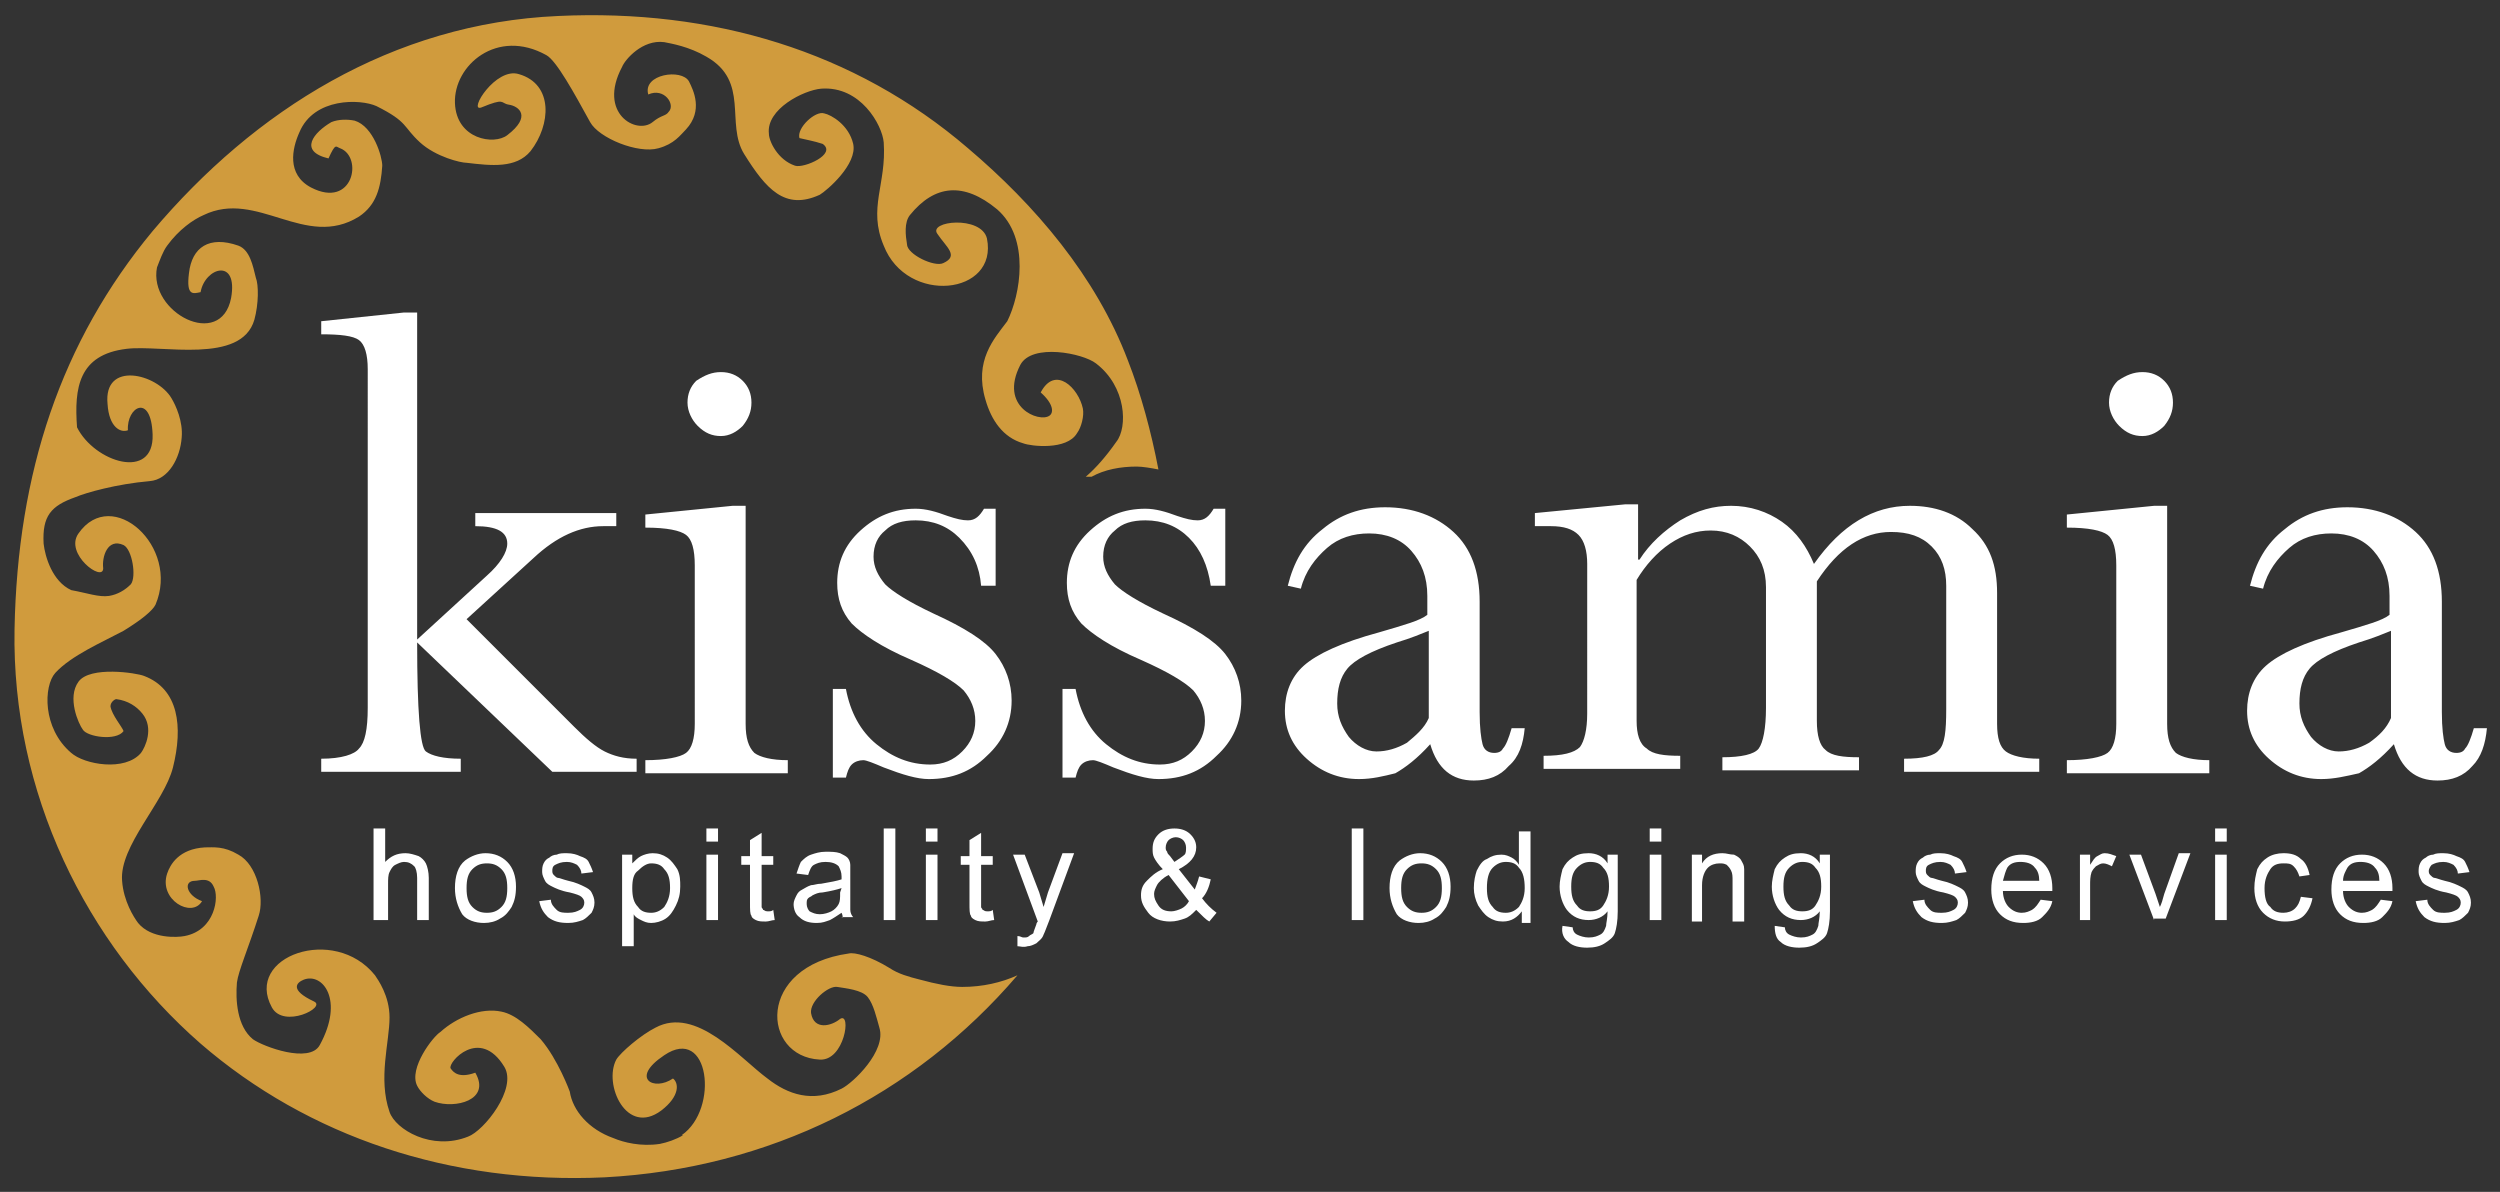 <?xml version="1.0" encoding="utf-8"?>
<!-- Generator: Adobe Illustrator 22.1.0, SVG Export Plug-In . SVG Version: 6.00 Build 0)  -->
<svg version="1.1" id="Layer_1" xmlns="http://www.w3.org/2000/svg" xmlns:xlink="http://www.w3.org/1999/xlink" x="0px" y="0px"
	 viewBox="0 0 172 82" style="enable-background:new 0 0 172 82;" xml:space="preserve">
<rect x="0" y="0" width="172" height="82" fill="#333333" stroke="none"/>
<style type="text/css">
	.st0{fill-rule:evenodd;clip-rule:evenodd;fill:#D09B3D;}
	.st1{fill:#FFFFFF;}
</style>
<g>
	<path class="st0" d="M38.4,1.1C49,0.6,58.8,3.5,66.6,10.2c4.6,3.9,8.8,8.8,11,14.6c0.9,2.3,1.6,4.9,2.1,7.5
		c-0.5-0.1-1.1-0.2-1.5-0.2c-1.1,0-2.2,0.2-3.1,0.7c-0.1,0-0.3,0-0.4,0c0.7-0.6,1.4-1.4,2.1-2.4c0.8-1,0.7-3.8-1.4-5.4
		c-0.9-0.7-4.4-1.4-5.2,0.1c-1.5,2.9,1.3,4,2,3.5c0.3-0.2,0.3-0.8-0.6-1.6c1-1.9,2.6-0.3,2.9,1.1c0.1,0.5-0.1,1.3-0.4,1.7
		c-0.7,1.2-3.2,0.9-3.7,0.7c-1.4-0.4-2.2-1.6-2.6-3c-0.8-2.7,0.6-4.2,1.5-5.4c0.9-1.8,1.6-5.7-0.7-7.7c-2.3-1.9-4.3-1.7-6,0.4
		c-0.4,0.5-0.3,1.4-0.2,2c0,0.7,1.9,1.6,2.5,1.3c1.1-0.5,0.2-1.1-0.4-2c-0.7-0.9,3-1.3,3.4,0.3c0.8,3.9-5.5,4.6-7.1,0.5
		c-1.1-2.6,0.2-4.2,0-7.1c-0.1-1.2-1.6-3.9-4.3-3.7c-1.2,0.1-3.8,1.4-3.6,3.1c0,0.5,0.6,1.8,1.8,2.2c0.6,0.2,2.9-0.8,1.9-1.5
		C56,9.7,55.4,9.6,55,9.5c-0.2-0.7,1.1-1.9,1.7-1.7c0.5,0.1,1.7,0.8,2,2.1c0.3,1.4-1.8,3.2-2.3,3.5c-2.4,1.1-3.7-0.4-5.2-2.8
		c-1.3-2.1,0.4-5-2.6-6.7c-1.2-0.7-2.4-0.9-2.9-1c-1.5-0.2-2.7,1.2-2.9,1.7c-1.7,3.2,1,4.7,2.1,3.8c0.6-0.5,0.9-0.4,1.1-0.7
		c0.5-0.5-0.3-1.7-1.4-1.2c-0.4-1.4,2.3-1.8,2.8-0.9c0.3,0.6,1,2-0.2,3.3c-0.4,0.4-0.8,1-1.9,1.3c-1.4,0.4-4.1-0.7-4.7-1.8
		c-1.1-2-2.3-4.2-3-4.6c-3.4-1.9-6.4,0.7-6.3,3.3c0.1,2.5,2.7,2.9,3.6,2.2c1.7-1.3,0.8-2,0.1-2.1c-0.6-0.1-0.2-0.5-1.9,0.2
		c-0.9,0.3,1-2.8,2.6-2.3c2.4,0.7,2.2,3.5,0.8,5.3c-1,1.2-2.7,1-4.4,0.8c-0.4,0-2.1-0.4-3.2-1.4c-1.2-1.1-0.8-1.4-3-2.5
		c-1.1-0.5-4.3-0.6-5.3,1.8c-0.5,1.1-0.9,2.9,0.8,3.8c2.9,1.5,3.6-2.1,2-2.7c-0.3-0.1-0.3-0.4-0.8,0.7c-2.1-0.5-1-1.8,0.2-2.5
		c0.5-0.2,1.1-0.2,1.6-0.1c1.3,0.4,1.9,2.5,1.9,3.1c-0.1,1.5-0.4,2.7-1.6,3.5c-3.7,2.3-7-1.9-10.7-0.1c-0.7,0.3-1.7,1-2.5,2.1
		c-0.3,0.4-0.5,1-0.7,1.5l0,0c-0.6,3.1,4.4,5.7,5.1,2.1c0.5-2.8-1.8-2.1-2.1-0.4c-0.5,0.1-1,0.3-0.8-1.3c0.2-1.8,1.4-2.6,3.4-1.9
		c0.8,0.3,1,1.4,1.2,2.2c0.2,0.5,0.2,1.8-0.1,2.9c-0.9,3.1-6.4,1.7-8.8,2c-3.3,0.4-3.6,2.7-3.4,5.4c1.2,2.4,5.3,3.7,5.2,0.5
		c-0.1-2.9-1.8-1.9-1.7-0.3c-0.5,0.2-1.3-0.2-1.4-1.8c-0.3-3,3.4-2.1,4.4-0.4c0.3,0.5,0.8,1.6,0.7,2.7c-0.1,1.4-0.9,2.9-2.2,3
		c-2.3,0.2-4.4,0.8-5.1,1.1c-1.7,0.6-2.3,1.3-2.2,3.2c0.1,0.9,0.6,2.6,1.9,3.2C6,40.8,6.8,41.1,7.5,41c0.6-0.1,1.1-0.4,1.5-0.8
		c0.4-0.5,0.1-2.4-0.5-2.7C7.4,37,7,38.3,7.1,39.1c0,1-2.7-1-1.7-2.4c2.3-3.3,7,0.9,5.3,4.9c-0.2,0.4-0.9,1-2.2,1.8
		c-1.5,0.8-3.6,1.7-4.7,2.9c-0.8,0.9-0.9,3.8,1.1,5.5c0.9,0.8,3.7,1.3,4.8,0c0.3-0.4,0.9-1.7,0.1-2.7c-0.4-0.5-1-0.9-1.8-1
		c-0.1,0-0.4,0.2-0.4,0.5c0.1,0.6,0.8,1.4,0.9,1.7C8,51,6,50.7,5.7,50.2c-0.3-0.4-1.1-2.2-0.3-3.3s4-0.6,4.5-0.4
		c2.4,0.9,2.7,3.5,2,6.3c-0.6,2.4-3.7,5.4-3.5,7.8c0.1,1.4,0.8,2.5,1.1,2.9c0.9,1.1,2.7,1,3.2,0.9c2.1-0.4,2.4-2.7,2-3.4
		c-0.3-0.7-1-0.4-1.3-0.4c-0.8,0-0.6,1,0.5,1.4c-0.7,1.2-3-0.1-2.4-1.9c0.2-0.6,0.8-1.7,2.6-1.8c0.6,0,1.3-0.1,2.3,0.5
		c1.3,0.7,1.8,3,1.4,4.2c-0.7,2.2-1.4,3.8-1.5,4.6c-0.1,1.2,0,3,1.1,3.9c0.7,0.5,3.9,1.7,4.6,0.4c1.7-3.1,0.2-5-1.1-4.5
		c-0.5,0.2-1,0.7,0.7,1.5c0.9,0.4-2.1,1.9-2.9,0.4c-1.9-3.5,4.3-5.7,7.1-2.2c0.2,0.3,1,1.4,1,2.9c0,1.7-0.8,4.2,0,6.5
		c0.4,1.2,2.9,2.7,5.4,1.7c1.1-0.4,3.4-3.3,2.5-4.8c-1.7-2.8-3.9-0.3-3.7,0.1c0.2,0.3,0.6,0.7,1.7,0.3c1.1,1.9-1.4,2.5-2.8,2
		c-0.5-0.2-1-0.7-1.2-1.1c-0.6-1.2,1.1-3.4,1.6-3.7c1.1-1,2.8-1.7,4.2-1.4c1,0.2,1.9,1.1,2.7,1.9c1.2,1.4,2,3.6,2,3.6
		c0.2,1.3,1.3,2.6,3,3.2c0.7,0.3,1.9,0.6,3.2,0.4c0.5-0.1,1.1-0.3,1.6-0.6l-0.1,0c2.6-1.8,1.9-7.6-1.2-5.5c-2.4,1.6-0.7,2.5,0.6,1.6
		c0.4,0.3,0.5,1.2-0.8,2.2c-2.4,1.8-4-1.8-3.1-3.5c0.3-0.5,1.7-1.7,2.7-2.2c2.8-1.5,5.8,2.1,7.7,3.5c1.4,1.1,3.1,1.7,5.1,0.7
		c0.8-0.4,3.1-2.6,2.6-4.2c-0.2-0.7-0.4-1.6-0.8-2.1c-0.4-0.5-1.5-0.6-2.1-0.7c-0.6-0.1-1.9,1-1.8,1.8c0.2,1.2,1.4,0.9,2,0.4
		c0.8-0.5,0.3,2.9-1.4,2.8c-4-0.2-4.4-6.4,2-7.3c0.4-0.1,1.5,0.2,2.8,1c0.6,0.4,1.3,0.6,2.1,0.8c1.1,0.3,2.1,0.5,2.9,0.5
		c1.4,0,2.7-0.3,3.8-0.8C62.9,75.4,52.9,80.4,41.6,81c-10.6,0.5-20.4-2.8-27.8-9.2C5.9,64.9,0.8,54.5,1,43.3
		c0.2-10.8,3.2-19.8,9.5-27.4C17.5,7.6,27,1.6,38.4,1.1"/>
	<path class="st1" d="M164.5,49.4v-6c-0.5,0.2-1.2,0.5-2.2,0.8c-1.8,0.6-2.9,1.2-3.4,1.8c-0.5,0.6-0.7,1.4-0.7,2.4
		c0,0.9,0.3,1.6,0.8,2.3c0.5,0.6,1.2,1,1.9,1c0.7,0,1.4-0.2,2.1-0.6C163.7,50.6,164.2,50.1,164.5,49.4 M159.7,53.6
		c-1.4,0-2.6-0.5-3.6-1.4c-1-0.9-1.5-2-1.5-3.3c0-1.2,0.4-2.3,1.3-3.1c0.9-0.8,2.6-1.6,5.2-2.3c1.7-0.5,2.8-0.8,3.3-1.2V41
		c0-1.3-0.4-2.3-1.1-3.1c-0.7-0.8-1.7-1.2-2.9-1.2c-1.1,0-2.1,0.3-2.9,1c-0.8,0.7-1.5,1.6-1.8,2.8l-0.9-0.2c0.4-1.6,1.1-2.9,2.4-3.9
		c1.2-1,2.6-1.5,4.3-1.5c1.9,0,3.5,0.6,4.7,1.7c1.2,1.1,1.8,2.7,1.8,4.8v7.6c0,1.1,0.1,1.8,0.2,2.2c0.1,0.4,0.4,0.6,0.8,0.6
		c0.3,0,0.5-0.1,0.6-0.3c0.2-0.2,0.4-0.7,0.6-1.4h0.9c-0.1,1.1-0.4,2-1,2.6c-0.6,0.7-1.4,1-2.4,1c-1.5,0-2.5-0.8-3-2.5
		c-0.9,1-1.7,1.6-2.4,2C161.4,53.4,160.6,53.6,159.7,53.6z M147.4,25.6c0.6,0,1.1,0.2,1.5,0.6c0.4,0.4,0.6,0.9,0.6,1.5
		c0,0.6-0.2,1.1-0.6,1.6c-0.4,0.4-0.9,0.7-1.5,0.7c-0.6,0-1.1-0.2-1.6-0.7c-0.4-0.4-0.7-1-0.7-1.6c0-0.6,0.2-1.1,0.6-1.5
		C146.3,25.8,146.8,25.6,147.4,25.6z M148.2,34.8h0.9v15c0,1,0.2,1.6,0.6,2c0.4,0.3,1.2,0.5,2.3,0.5v0.9h-9.8v-0.9
		c1.4,0,2.4-0.2,2.8-0.5c0.4-0.3,0.6-1,0.6-2V38.9c0-1.1-0.2-1.8-0.6-2.1c-0.4-0.3-1.3-0.5-2.8-0.5v-0.9L148.2,34.8z M112.7,34.8
		v3.7h0.1c0.7-1.1,1.7-2,2.8-2.7c1.2-0.7,2.3-1,3.5-1c1.3,0,2.5,0.4,3.5,1.1c1,0.7,1.7,1.7,2.2,2.9c1.9-2.7,4.1-4,6.6-4
		c1.7,0,3.2,0.5,4.3,1.6c1.2,1.1,1.7,2.5,1.7,4.4v9c0,1,0.2,1.6,0.6,1.9c0.4,0.3,1.2,0.5,2.3,0.5v0.9H131v-0.9
		c1.3,0,2.1-0.2,2.4-0.6c0.4-0.4,0.5-1.3,0.5-2.8v-8.5c0-1.1-0.3-2-1-2.7c-0.7-0.7-1.6-1-2.8-1c-1.9,0-3.6,1.1-5.1,3.4v9.6
		c0,1,0.2,1.7,0.6,2c0.4,0.4,1.2,0.5,2.3,0.5v0.9h-9.4v-0.9c1.3,0,2.2-0.2,2.5-0.6c0.3-0.4,0.5-1.4,0.5-2.8v-8.3
		c0-1.2-0.4-2.1-1.1-2.8c-0.7-0.7-1.6-1.1-2.7-1.1c-1,0-1.9,0.3-2.8,0.9c-0.9,0.6-1.7,1.5-2.3,2.5v9.7c0,0.9,0.2,1.6,0.7,1.9
		c0.4,0.4,1.2,0.5,2.3,0.5v0.9h-9.4v-0.9c1.3,0,2.1-0.2,2.5-0.6c0.3-0.4,0.5-1.2,0.5-2.3V38.8c0-0.9-0.2-1.6-0.6-2
		c-0.4-0.4-1-0.6-1.9-0.6h-1.1v-0.9l6.2-0.6H112.7z M98.3,49.4v-6c-0.5,0.2-1.2,0.5-2.2,0.8c-1.8,0.6-2.9,1.2-3.4,1.8
		c-0.5,0.6-0.7,1.4-0.7,2.4c0,0.9,0.3,1.6,0.8,2.3c0.5,0.6,1.2,1,1.9,1c0.7,0,1.4-0.2,2.1-0.6C97.4,50.6,98,50.1,98.3,49.4z
		 M93.5,53.6c-1.4,0-2.6-0.5-3.6-1.4c-1-0.9-1.5-2-1.5-3.3c0-1.2,0.4-2.3,1.3-3.1c0.9-0.8,2.6-1.6,5.2-2.3c1.7-0.5,2.8-0.8,3.3-1.2
		V41c0-1.3-0.4-2.3-1.1-3.1c-0.7-0.8-1.7-1.2-2.9-1.2c-1.1,0-2.1,0.3-2.9,1c-0.8,0.7-1.5,1.6-1.8,2.8l-0.9-0.2
		c0.4-1.6,1.1-2.9,2.4-3.9c1.2-1,2.6-1.5,4.3-1.5c1.9,0,3.5,0.6,4.7,1.7c1.2,1.1,1.8,2.7,1.8,4.8v7.6c0,1.1,0.1,1.8,0.2,2.2
		c0.1,0.4,0.4,0.6,0.8,0.6c0.3,0,0.5-0.1,0.6-0.3c0.2-0.2,0.4-0.7,0.6-1.4h0.9c-0.1,1.1-0.4,2-1.1,2.6c-0.6,0.7-1.4,1-2.4,1
		c-1.5,0-2.5-0.8-3-2.5c-0.9,1-1.7,1.6-2.4,2C95.2,53.4,94.4,53.6,93.5,53.6z M84.3,34.8v5.5h-1c-0.2-1.4-0.7-2.5-1.5-3.3
		c-0.8-0.8-1.8-1.2-3-1.2c-0.9,0-1.6,0.2-2.1,0.7c-0.5,0.4-0.8,1-0.8,1.8c0,0.7,0.3,1.3,0.8,1.9c0.5,0.5,1.6,1.2,3.3,2
		c2.2,1,3.6,1.9,4.3,2.8c0.7,0.9,1.1,2,1.1,3.2c0,1.5-0.6,2.8-1.7,3.8c-1.1,1.1-2.4,1.6-4,1.6c-0.8,0-1.8-0.3-3.1-0.8
		c-0.7-0.3-1.2-0.5-1.4-0.5c-0.3,0-0.6,0.1-0.8,0.3c-0.2,0.2-0.3,0.5-0.4,0.9h-0.9v-6.1h0.9c0.3,1.6,1,2.9,2.1,3.8
		c1.1,0.9,2.3,1.4,3.7,1.4c0.9,0,1.6-0.3,2.2-0.9c0.6-0.6,0.9-1.3,0.9-2.1c0-0.8-0.3-1.5-0.8-2.1c-0.6-0.6-1.8-1.3-3.6-2.1
		c-2.1-0.9-3.4-1.8-4.1-2.5c-0.7-0.8-1-1.7-1-2.8c0-1.4,0.5-2.6,1.6-3.6c1.1-1,2.3-1.5,3.8-1.5c0.7,0,1.4,0.2,2.2,0.5
		c0.6,0.2,1,0.3,1.4,0.3c0.5,0,0.8-0.3,1.1-0.8H84.3z M68.5,34.8v5.5h-1C67.4,39,66.9,37.9,66,37c-0.8-0.8-1.8-1.2-3-1.2
		c-0.9,0-1.6,0.2-2.1,0.7c-0.5,0.4-0.8,1-0.8,1.8c0,0.7,0.3,1.3,0.8,1.9c0.5,0.5,1.6,1.2,3.3,2c2.2,1,3.6,1.9,4.3,2.8
		c0.7,0.9,1.1,2,1.1,3.2c0,1.5-0.6,2.8-1.7,3.8c-1.1,1.1-2.4,1.6-4,1.6c-0.8,0-1.8-0.3-3.1-0.8c-0.7-0.3-1.2-0.5-1.4-0.5
		c-0.3,0-0.6,0.1-0.8,0.3c-0.2,0.2-0.3,0.5-0.4,0.9h-0.9v-6.1h0.9c0.3,1.6,1,2.9,2.1,3.8c1.1,0.9,2.3,1.4,3.7,1.4
		c0.9,0,1.6-0.3,2.2-0.9c0.6-0.6,0.9-1.3,0.9-2.1c0-0.8-0.3-1.5-0.8-2.1c-0.6-0.6-1.8-1.3-3.6-2.1c-2.1-0.9-3.4-1.8-4.1-2.5
		c-0.7-0.8-1-1.7-1-2.8c0-1.4,0.5-2.6,1.6-3.6c1.1-1,2.3-1.5,3.8-1.5c0.7,0,1.4,0.2,2.2,0.5c0.6,0.2,1,0.3,1.4,0.3
		c0.5,0,0.8-0.3,1.1-0.8H68.5z M49.6,25.6c0.6,0,1.1,0.2,1.5,0.6c0.4,0.4,0.6,0.9,0.6,1.5c0,0.6-0.2,1.1-0.6,1.6
		c-0.4,0.4-0.9,0.7-1.5,0.7c-0.6,0-1.1-0.2-1.6-0.7c-0.4-0.4-0.7-1-0.7-1.6c0-0.6,0.2-1.1,0.6-1.5C48.5,25.8,49,25.6,49.6,25.6z
		 M50.4,34.8h0.9v15c0,1,0.2,1.6,0.6,2c0.4,0.3,1.2,0.5,2.3,0.5v0.9h-9.8v-0.9c1.4,0,2.4-0.2,2.8-0.5c0.4-0.3,0.6-1,0.6-2V38.9
		c0-1.1-0.2-1.8-0.6-2.1c-0.4-0.3-1.3-0.5-2.8-0.5v-0.9L50.4,34.8z M36.7,38.4l-4.6,4.2l7.4,7.4c0.8,0.8,1.5,1.4,2.1,1.7
		c0.6,0.3,1.3,0.5,2.2,0.5v0.9H38l-9.3-8.9c0,4.7,0.2,7.2,0.6,7.5c0.4,0.3,1.2,0.5,2.4,0.5v0.9h-9.6v-0.9c1.4,0,2.3-0.3,2.6-0.7
		c0.4-0.4,0.6-1.3,0.6-2.8V25.4c0-1-0.2-1.7-0.6-2c-0.4-0.3-1.3-0.4-2.6-0.4v-0.9l5.7-0.6h0.9V44l4.8-4.4c0.9-0.8,1.4-1.6,1.4-2.2
		c0-0.8-0.7-1.2-2.2-1.2v-0.9h9.7v0.9h-0.9C39.9,36.2,38.3,36.9,36.7,38.4z"/>
	<path class="st1" d="M70,65.1L70,64.4c0.2,0,0.3,0.1,0.4,0.1c0.2,0,0.3,0,0.4-0.1c0.1-0.1,0.2-0.1,0.3-0.2c0-0.1,0.1-0.3,0.2-0.6
		c0,0,0-0.1,0.1-0.2l-1.7-4.6h0.8l1,2.6c0.1,0.3,0.2,0.7,0.3,1c0.1-0.3,0.2-0.7,0.3-1l1-2.7h0.8l-1.7,4.6c-0.2,0.5-0.3,0.8-0.4,1
		c-0.1,0.3-0.3,0.4-0.5,0.6c-0.2,0.1-0.4,0.2-0.6,0.2C70.4,65.2,70.2,65.1,70,65.1 M68.3,62.6l0.1,0.7c-0.2,0-0.4,0.1-0.6,0.1
		c-0.3,0-0.5,0-0.7-0.1c-0.2-0.1-0.3-0.2-0.3-0.3c-0.1-0.1-0.1-0.4-0.1-0.9v-2.6h-0.6v-0.6h0.6v-1.1l0.8-0.5v1.6h0.8v0.6h-0.8V62
		c0,0.2,0,0.4,0,0.4c0,0.1,0.1,0.1,0.1,0.2c0.1,0,0.1,0.1,0.3,0.1C68.1,62.7,68.2,62.7,68.3,62.6z M63.7,63.3v-4.5h0.8v4.5H63.7z
		 M63.7,57.9v-0.9h0.8v0.9H63.7z M60.8,63.3v-6.3h0.8v6.3H60.8z M57.9,61.1c-0.3,0.1-0.7,0.2-1.3,0.3c-0.3,0-0.5,0.1-0.7,0.2
		c-0.1,0.1-0.2,0.1-0.3,0.2c-0.1,0.1-0.1,0.2-0.1,0.4c0,0.2,0.1,0.4,0.2,0.5c0.2,0.1,0.4,0.2,0.7,0.2c0.3,0,0.6-0.1,0.8-0.2
		c0.2-0.1,0.4-0.3,0.5-0.5c0.1-0.2,0.1-0.4,0.1-0.8L57.9,61.1z M57.9,62.8c-0.3,0.2-0.6,0.4-0.8,0.5c-0.3,0.1-0.5,0.2-0.9,0.2
		c-0.5,0-0.9-0.1-1.2-0.4c-0.3-0.2-0.4-0.6-0.4-0.9c0-0.2,0.1-0.4,0.2-0.6c0.1-0.2,0.2-0.3,0.4-0.4c0.2-0.1,0.3-0.2,0.6-0.3
		c0.2,0,0.4-0.1,0.7-0.1c0.6-0.1,1.1-0.2,1.4-0.3c0-0.1,0-0.2,0-0.2c0-0.3-0.1-0.5-0.2-0.7c-0.2-0.2-0.5-0.3-0.9-0.3
		c-0.4,0-0.6,0.1-0.8,0.2c-0.2,0.1-0.3,0.4-0.4,0.7l-0.8-0.1c0.1-0.3,0.2-0.6,0.3-0.8c0.2-0.2,0.4-0.4,0.7-0.5
		c0.3-0.1,0.6-0.2,1-0.2c0.4,0,0.7,0,1,0.1c0.2,0.1,0.4,0.2,0.5,0.3c0.1,0.1,0.2,0.3,0.2,0.5c0,0.1,0,0.4,0,0.7v1c0,0.7,0,1.2,0,1.4
		c0,0.2,0.1,0.4,0.2,0.5h-0.8C58,63.2,58,63,57.9,62.8z M53.2,62.6l0.1,0.7c-0.2,0-0.4,0.1-0.6,0.1c-0.3,0-0.5,0-0.7-0.1
		c-0.2-0.1-0.3-0.2-0.3-0.3c-0.1-0.1-0.1-0.4-0.1-0.9v-2.6h-0.6v-0.6h0.6v-1.1l0.8-0.5v1.6h0.8v0.6h-0.8V62c0,0.2,0,0.4,0,0.4
		c0,0.1,0.1,0.1,0.1,0.2c0.1,0,0.1,0.1,0.3,0.1C53,62.7,53.1,62.7,53.2,62.6z M48.6,63.3v-4.5h0.8v4.5H48.6z M48.6,57.9v-0.9h0.8
		v0.9H48.6z M43.5,61.1c0,0.6,0.1,1,0.4,1.3c0.2,0.3,0.5,0.4,0.9,0.4c0.3,0,0.6-0.1,0.9-0.4c0.2-0.3,0.4-0.7,0.4-1.3
		c0-0.6-0.1-1-0.4-1.3c-0.2-0.3-0.5-0.4-0.9-0.4c-0.3,0-0.6,0.2-0.9,0.5C43.6,60.1,43.5,60.5,43.5,61.1z M42.8,65.1v-6.3h0.7v0.6
		c0.2-0.2,0.4-0.4,0.6-0.5c0.2-0.1,0.5-0.2,0.8-0.2c0.4,0,0.7,0.1,1,0.3c0.3,0.2,0.5,0.5,0.7,0.8c0.2,0.4,0.2,0.8,0.2,1.2
		c0,0.5-0.1,0.9-0.3,1.3c-0.2,0.4-0.4,0.7-0.7,0.9c-0.3,0.2-0.7,0.3-1,0.3c-0.3,0-0.5-0.1-0.7-0.2c-0.2-0.1-0.4-0.2-0.5-0.4v2.2
		H42.8z M37.1,62l0.8-0.1c0,0.3,0.2,0.5,0.4,0.7c0.2,0.2,0.5,0.2,0.8,0.2c0.4,0,0.6-0.1,0.8-0.2c0.2-0.1,0.3-0.3,0.3-0.5
		c0-0.2-0.1-0.3-0.2-0.4c-0.1-0.1-0.4-0.2-0.8-0.3c-0.6-0.1-1-0.3-1.2-0.4c-0.2-0.1-0.4-0.2-0.5-0.4c-0.1-0.2-0.2-0.4-0.2-0.6
		c0-0.2,0-0.4,0.1-0.6c0.1-0.2,0.2-0.3,0.4-0.4c0.1-0.1,0.3-0.2,0.5-0.2c0.2-0.1,0.4-0.1,0.7-0.1c0.4,0,0.7,0.1,0.9,0.2
		c0.3,0.1,0.5,0.2,0.6,0.4c0.1,0.2,0.2,0.4,0.3,0.7L40,60.1c0-0.2-0.1-0.4-0.3-0.6c-0.2-0.1-0.4-0.2-0.7-0.2c-0.4,0-0.6,0.1-0.8,0.2
		c-0.2,0.1-0.2,0.3-0.2,0.4c0,0.1,0,0.2,0.1,0.3c0.1,0.1,0.2,0.2,0.3,0.2c0.1,0,0.3,0.1,0.7,0.2c0.5,0.1,0.9,0.3,1.1,0.4
		s0.4,0.2,0.5,0.4c0.1,0.2,0.2,0.4,0.2,0.7c0,0.3-0.1,0.5-0.2,0.7c-0.2,0.2-0.4,0.4-0.6,0.5c-0.3,0.1-0.6,0.2-1,0.2
		c-0.6,0-1-0.1-1.4-0.4C37.4,62.8,37.2,62.5,37.1,62z M32.1,61.1c0,0.6,0.1,1,0.4,1.3c0.3,0.3,0.6,0.4,1,0.4c0.4,0,0.7-0.1,1-0.4
		c0.3-0.3,0.4-0.7,0.4-1.3c0-0.6-0.1-1-0.4-1.3c-0.3-0.3-0.6-0.4-1-0.4c-0.4,0-0.7,0.1-1,0.4C32.2,60.1,32.1,60.5,32.1,61.1z
		 M31.3,61.1c0-0.8,0.2-1.5,0.7-1.9c0.4-0.3,0.9-0.5,1.4-0.5c0.6,0,1.1,0.2,1.5,0.6c0.4,0.4,0.6,1,0.6,1.7c0,0.6-0.1,1-0.3,1.4
		c-0.2,0.3-0.4,0.6-0.8,0.8c-0.3,0.2-0.7,0.3-1.1,0.3c-0.6,0-1.2-0.2-1.5-0.6C31.5,62.4,31.3,61.8,31.3,61.1z M25.7,63.3v-6.3h0.8
		v2.3c0.4-0.4,0.8-0.6,1.4-0.6c0.3,0,0.6,0.1,0.9,0.2c0.2,0.1,0.4,0.3,0.5,0.5c0.1,0.2,0.2,0.6,0.2,1v2.9h-0.8v-2.9
		c0-0.4-0.1-0.7-0.2-0.8c-0.2-0.2-0.4-0.3-0.7-0.3c-0.2,0-0.4,0.1-0.6,0.2c-0.2,0.1-0.3,0.3-0.4,0.5c-0.1,0.2-0.1,0.5-0.1,0.8v2.5
		H25.7z"/>
	<path class="st1" d="M81.8,62l-1.4-1.8c-0.4,0.2-0.7,0.5-0.8,0.7c-0.1,0.2-0.2,0.4-0.2,0.6c0,0.3,0.1,0.5,0.3,0.8
		c0.2,0.3,0.5,0.4,0.9,0.4c0.2,0,0.5-0.1,0.7-0.2C81.5,62.4,81.7,62.2,81.8,62 M80.8,59.3c0.3-0.2,0.6-0.4,0.7-0.5
		c0.1-0.1,0.1-0.3,0.1-0.5c0-0.2-0.1-0.4-0.2-0.5c-0.1-0.1-0.3-0.2-0.5-0.2c-0.2,0-0.4,0.1-0.5,0.2c-0.1,0.1-0.2,0.3-0.2,0.5
		c0,0.1,0,0.2,0.1,0.3c0,0.1,0.1,0.2,0.2,0.3L80.8,59.3z M82.3,62.6c-0.3,0.3-0.5,0.5-0.8,0.6c-0.3,0.1-0.6,0.2-1,0.2
		c-0.6,0-1.2-0.2-1.5-0.6c-0.3-0.4-0.5-0.7-0.5-1.2c0-0.4,0.1-0.7,0.4-1c0.3-0.3,0.6-0.6,1.1-0.8c-0.3-0.3-0.5-0.6-0.6-0.8
		c-0.1-0.2-0.1-0.4-0.1-0.6c0-0.4,0.1-0.7,0.4-1c0.3-0.3,0.7-0.4,1.1-0.4c0.4,0,0.8,0.1,1.1,0.4c0.3,0.3,0.4,0.6,0.4,0.9
		c0,0.6-0.4,1.1-1.2,1.5l1.1,1.4c0.1-0.3,0.2-0.5,0.3-0.9l0.8,0.2c-0.1,0.5-0.3,1-0.6,1.3c0.3,0.4,0.6,0.7,1,1l-0.5,0.6
		C83,63.3,82.7,63,82.3,62.6z"/>
	<path class="st1" d="M122.7,61c0,0.6,0.1,1,0.4,1.3c0.2,0.3,0.5,0.4,0.9,0.4c0.4,0,0.7-0.1,0.9-0.4c0.2-0.3,0.4-0.7,0.4-1.3
		c0-0.6-0.1-1-0.4-1.3c-0.2-0.3-0.5-0.4-0.9-0.4c-0.3,0-0.6,0.1-0.9,0.4C122.8,60,122.7,60.4,122.7,61 M122.1,63.7l0.7,0.1
		c0,0.2,0.1,0.4,0.3,0.5c0.2,0.1,0.5,0.2,0.8,0.2c0.4,0,0.6-0.1,0.8-0.2s0.3-0.3,0.4-0.6c0-0.2,0.1-0.5,0.1-1
		c-0.3,0.4-0.8,0.6-1.3,0.6c-0.6,0-1.1-0.2-1.5-0.7c-0.3-0.4-0.5-1-0.5-1.6c0-0.4,0.1-0.8,0.2-1.2c0.2-0.4,0.4-0.6,0.7-0.8
		c0.3-0.2,0.6-0.3,1.1-0.3c0.5,0,1,0.2,1.3,0.7v-0.6h0.7v3.9c0,0.7-0.1,1.2-0.2,1.5c-0.1,0.3-0.4,0.5-0.7,0.7
		c-0.3,0.2-0.7,0.3-1.2,0.3c-0.5,0-1-0.1-1.3-0.4C122.2,64.6,122.1,64.2,122.1,63.7z M116.4,63.3v-4.5h0.7v0.6
		c0.3-0.5,0.8-0.7,1.4-0.7c0.3,0,0.5,0.1,0.8,0.1c0.2,0.1,0.4,0.2,0.5,0.4c0.1,0.2,0.2,0.3,0.2,0.6c0,0.1,0,0.4,0,0.8v2.8h-0.8v-2.8
		c0-0.3,0-0.5-0.1-0.7c-0.1-0.2-0.2-0.3-0.3-0.4c-0.2-0.1-0.3-0.1-0.5-0.1c-0.3,0-0.6,0.1-0.8,0.3c-0.2,0.2-0.4,0.6-0.4,1.2v2.5
		H116.4z M113.5,63.3v-4.5h0.8v4.5H113.5z M113.5,57.9v-0.9h0.8v0.9H113.5z M108.1,61c0,0.6,0.1,1,0.4,1.3c0.2,0.3,0.5,0.4,0.9,0.4
		c0.4,0,0.7-0.1,0.9-0.4c0.2-0.3,0.4-0.7,0.4-1.3c0-0.6-0.1-1-0.4-1.3c-0.2-0.3-0.5-0.4-0.9-0.4c-0.3,0-0.6,0.1-0.9,0.4
		C108.2,60,108.1,60.4,108.1,61z M107.5,63.7l0.7,0.1c0,0.2,0.1,0.4,0.3,0.5c0.2,0.1,0.5,0.2,0.8,0.2c0.4,0,0.6-0.1,0.8-0.2
		c0.2-0.1,0.3-0.3,0.4-0.6c0-0.2,0.1-0.5,0.1-1c-0.3,0.4-0.8,0.6-1.3,0.6c-0.6,0-1.1-0.2-1.5-0.7c-0.3-0.4-0.5-1-0.5-1.6
		c0-0.4,0.1-0.8,0.2-1.2c0.2-0.4,0.4-0.6,0.7-0.8c0.3-0.2,0.6-0.3,1.1-0.3c0.5,0,1,0.2,1.3,0.7v-0.6h0.7v3.9c0,0.7-0.1,1.2-0.2,1.5
		c-0.1,0.3-0.4,0.5-0.7,0.7c-0.3,0.2-0.7,0.3-1.2,0.3c-0.5,0-1-0.1-1.3-0.4C107.6,64.6,107.4,64.2,107.5,63.7z M102.3,61.1
		c0,0.6,0.1,1,0.4,1.3c0.2,0.3,0.5,0.4,0.9,0.4c0.3,0,0.6-0.1,0.9-0.4c0.2-0.3,0.4-0.7,0.4-1.3c0-0.6-0.1-1.1-0.4-1.4
		c-0.2-0.3-0.5-0.4-0.9-0.4c-0.3,0-0.6,0.1-0.9,0.4C102.4,60,102.3,60.5,102.3,61.1z M104.7,63.3v-0.6c-0.3,0.4-0.7,0.7-1.3,0.7
		c-0.4,0-0.7-0.1-1-0.3c-0.3-0.2-0.5-0.5-0.7-0.8c-0.2-0.4-0.3-0.8-0.3-1.2c0-0.5,0.1-0.9,0.2-1.2c0.2-0.4,0.4-0.7,0.7-0.8
		c0.3-0.2,0.6-0.3,1-0.3c0.3,0,0.5,0.1,0.7,0.2c0.2,0.1,0.4,0.3,0.5,0.5v-2.3h0.8v6.3H104.7z M96.4,61.1c0,0.6,0.1,1,0.4,1.3
		c0.3,0.3,0.6,0.4,1,0.4c0.4,0,0.7-0.1,1-0.4c0.3-0.3,0.4-0.7,0.4-1.3c0-0.6-0.1-1-0.4-1.3c-0.3-0.3-0.6-0.4-1-0.4
		c-0.4,0-0.7,0.1-1,0.4C96.5,60.1,96.4,60.5,96.4,61.1z M95.6,61.1c0-0.8,0.2-1.5,0.7-1.9c0.4-0.3,0.9-0.5,1.4-0.5
		c0.6,0,1.1,0.2,1.5,0.6c0.4,0.4,0.6,1,0.6,1.7c0,0.6-0.1,1-0.3,1.4c-0.2,0.3-0.4,0.6-0.8,0.8c-0.3,0.2-0.7,0.3-1.1,0.3
		c-0.6,0-1.2-0.2-1.5-0.6C95.8,62.4,95.6,61.8,95.6,61.1z M93,63.3v-6.3h0.8v6.3H93z"/>
	<path class="st1" d="M166.2,62l0.8-0.1c0,0.3,0.2,0.5,0.4,0.7c0.2,0.2,0.5,0.2,0.8,0.2c0.4,0,0.6-0.1,0.8-0.2
		c0.2-0.1,0.3-0.3,0.3-0.5c0-0.2-0.1-0.3-0.2-0.4c-0.1-0.1-0.4-0.2-0.8-0.3c-0.6-0.1-1-0.3-1.2-0.4c-0.2-0.1-0.4-0.2-0.5-0.4
		s-0.2-0.4-0.2-0.6c0-0.2,0-0.4,0.1-0.6c0.1-0.2,0.2-0.3,0.4-0.4c0.1-0.1,0.3-0.2,0.5-0.2c0.2-0.1,0.4-0.1,0.7-0.1
		c0.4,0,0.7,0.1,0.9,0.2c0.3,0.1,0.5,0.2,0.6,0.4c0.1,0.2,0.2,0.4,0.3,0.7l-0.8,0.1c0-0.2-0.1-0.4-0.3-0.6c-0.2-0.1-0.4-0.2-0.7-0.2
		c-0.4,0-0.6,0.1-0.8,0.2c-0.1,0.1-0.2,0.3-0.2,0.4c0,0.1,0,0.2,0.1,0.3c0.1,0.1,0.2,0.2,0.3,0.2c0.1,0,0.3,0.1,0.7,0.2
		c0.5,0.1,0.9,0.3,1.1,0.4c0.2,0.1,0.4,0.2,0.5,0.4c0.1,0.2,0.2,0.4,0.2,0.7c0,0.3-0.1,0.5-0.2,0.7c-0.2,0.2-0.4,0.4-0.6,0.5
		c-0.3,0.1-0.6,0.2-1,0.2c-0.6,0-1-0.1-1.4-0.4C166.5,62.8,166.3,62.5,166.2,62 M161.2,60.6h2.5c0-0.4-0.1-0.7-0.3-0.9
		c-0.2-0.3-0.6-0.4-1-0.4c-0.4,0-0.7,0.1-0.9,0.4C161.4,59.9,161.2,60.2,161.2,60.6z M163.8,61.9l0.8,0.1c-0.1,0.5-0.4,0.8-0.7,1.1
		c-0.3,0.3-0.8,0.4-1.3,0.4c-0.7,0-1.2-0.2-1.6-0.6c-0.4-0.4-0.6-1-0.6-1.7c0-0.8,0.2-1.4,0.6-1.8c0.4-0.4,0.9-0.6,1.5-0.6
		c0.6,0,1.1,0.2,1.5,0.6c0.4,0.4,0.6,1,0.6,1.7c0,0,0,0.1,0,0.2h-3.4c0,0.5,0.2,0.9,0.4,1.1c0.3,0.3,0.6,0.4,0.9,0.4
		c0.3,0,0.5-0.1,0.7-0.2C163.5,62.4,163.6,62.2,163.8,61.9z M158.3,61.7l0.8,0.1c-0.1,0.5-0.3,0.9-0.6,1.2c-0.3,0.3-0.8,0.4-1.3,0.4
		c-0.6,0-1.1-0.2-1.5-0.6c-0.4-0.4-0.6-1-0.6-1.7c0-0.5,0.1-0.9,0.2-1.3c0.2-0.4,0.4-0.6,0.7-0.8c0.3-0.2,0.7-0.3,1.1-0.3
		c0.5,0,0.9,0.1,1.2,0.4c0.3,0.2,0.5,0.6,0.6,1.1l-0.7,0.1c-0.1-0.3-0.2-0.5-0.4-0.7c-0.2-0.2-0.4-0.2-0.7-0.2
		c-0.4,0-0.7,0.1-0.9,0.4c-0.2,0.3-0.4,0.7-0.4,1.3c0,0.6,0.1,1.1,0.4,1.3c0.2,0.3,0.5,0.4,0.9,0.4c0.3,0,0.6-0.1,0.8-0.3
		C158.1,62.3,158.2,62.1,158.3,61.7z M152.4,63.3v-4.5h0.8v4.5H152.4z M152.4,57.9v-0.9h0.8v0.9H152.4z M148.2,63.3l-1.7-4.5h0.8
		l1,2.7c0.1,0.3,0.2,0.6,0.3,0.9c0.1-0.2,0.2-0.5,0.3-0.9l1-2.8h0.8l-1.7,4.5H148.2z M143.1,63.3v-4.5h0.7v0.7
		c0.2-0.3,0.3-0.5,0.5-0.6c0.2-0.1,0.3-0.2,0.5-0.2c0.3,0,0.5,0.1,0.8,0.2l-0.3,0.7c-0.2-0.1-0.4-0.2-0.6-0.2
		c-0.2,0-0.3,0.1-0.5,0.2c-0.1,0.1-0.2,0.2-0.3,0.4c-0.1,0.3-0.1,0.6-0.1,0.9v2.4H143.1z M137.8,60.6h2.5c0-0.4-0.1-0.7-0.3-0.9
		c-0.2-0.3-0.6-0.4-1-0.4c-0.4,0-0.7,0.1-0.9,0.4C138,59.9,137.9,60.2,137.8,60.6z M140.4,61.9l0.8,0.1c-0.1,0.5-0.4,0.8-0.7,1.1
		c-0.3,0.3-0.8,0.4-1.3,0.4c-0.7,0-1.2-0.2-1.6-0.6c-0.4-0.4-0.6-1-0.6-1.7c0-0.8,0.2-1.4,0.6-1.8c0.4-0.4,0.9-0.6,1.5-0.6
		c0.6,0,1.1,0.2,1.5,0.6c0.4,0.4,0.6,1,0.6,1.7c0,0,0,0.1,0,0.2h-3.4c0,0.5,0.2,0.9,0.4,1.1c0.3,0.3,0.6,0.4,0.9,0.4
		c0.3,0,0.5-0.1,0.7-0.2C140.1,62.4,140.2,62.2,140.4,61.9z M131.6,62l0.8-0.1c0,0.3,0.2,0.5,0.4,0.7c0.2,0.2,0.5,0.2,0.8,0.2
		c0.4,0,0.6-0.1,0.8-0.2c0.2-0.1,0.3-0.3,0.3-0.5c0-0.2-0.1-0.3-0.2-0.4c-0.1-0.1-0.4-0.2-0.8-0.3c-0.6-0.1-1-0.3-1.2-0.4
		c-0.2-0.1-0.4-0.2-0.5-0.4c-0.1-0.2-0.2-0.4-0.2-0.6c0-0.2,0-0.4,0.1-0.6c0.1-0.2,0.2-0.3,0.4-0.4c0.1-0.1,0.3-0.2,0.5-0.2
		c0.2-0.1,0.4-0.1,0.7-0.1c0.4,0,0.7,0.1,0.9,0.2c0.3,0.1,0.5,0.2,0.6,0.4c0.1,0.2,0.2,0.4,0.3,0.7l-0.8,0.1c0-0.2-0.1-0.4-0.3-0.6
		c-0.2-0.1-0.4-0.2-0.7-0.2c-0.4,0-0.6,0.1-0.8,0.2c-0.2,0.1-0.2,0.3-0.2,0.4c0,0.1,0,0.2,0.1,0.3c0.1,0.1,0.2,0.2,0.3,0.2
		c0.1,0,0.3,0.1,0.7,0.2c0.5,0.1,0.9,0.3,1.1,0.4s0.4,0.2,0.5,0.4c0.1,0.2,0.2,0.4,0.2,0.7c0,0.3-0.1,0.5-0.2,0.7
		c-0.2,0.2-0.4,0.4-0.6,0.5c-0.3,0.1-0.6,0.2-1,0.2c-0.6,0-1-0.1-1.4-0.4C131.9,62.8,131.7,62.5,131.6,62z"/>
</g>
</svg>
